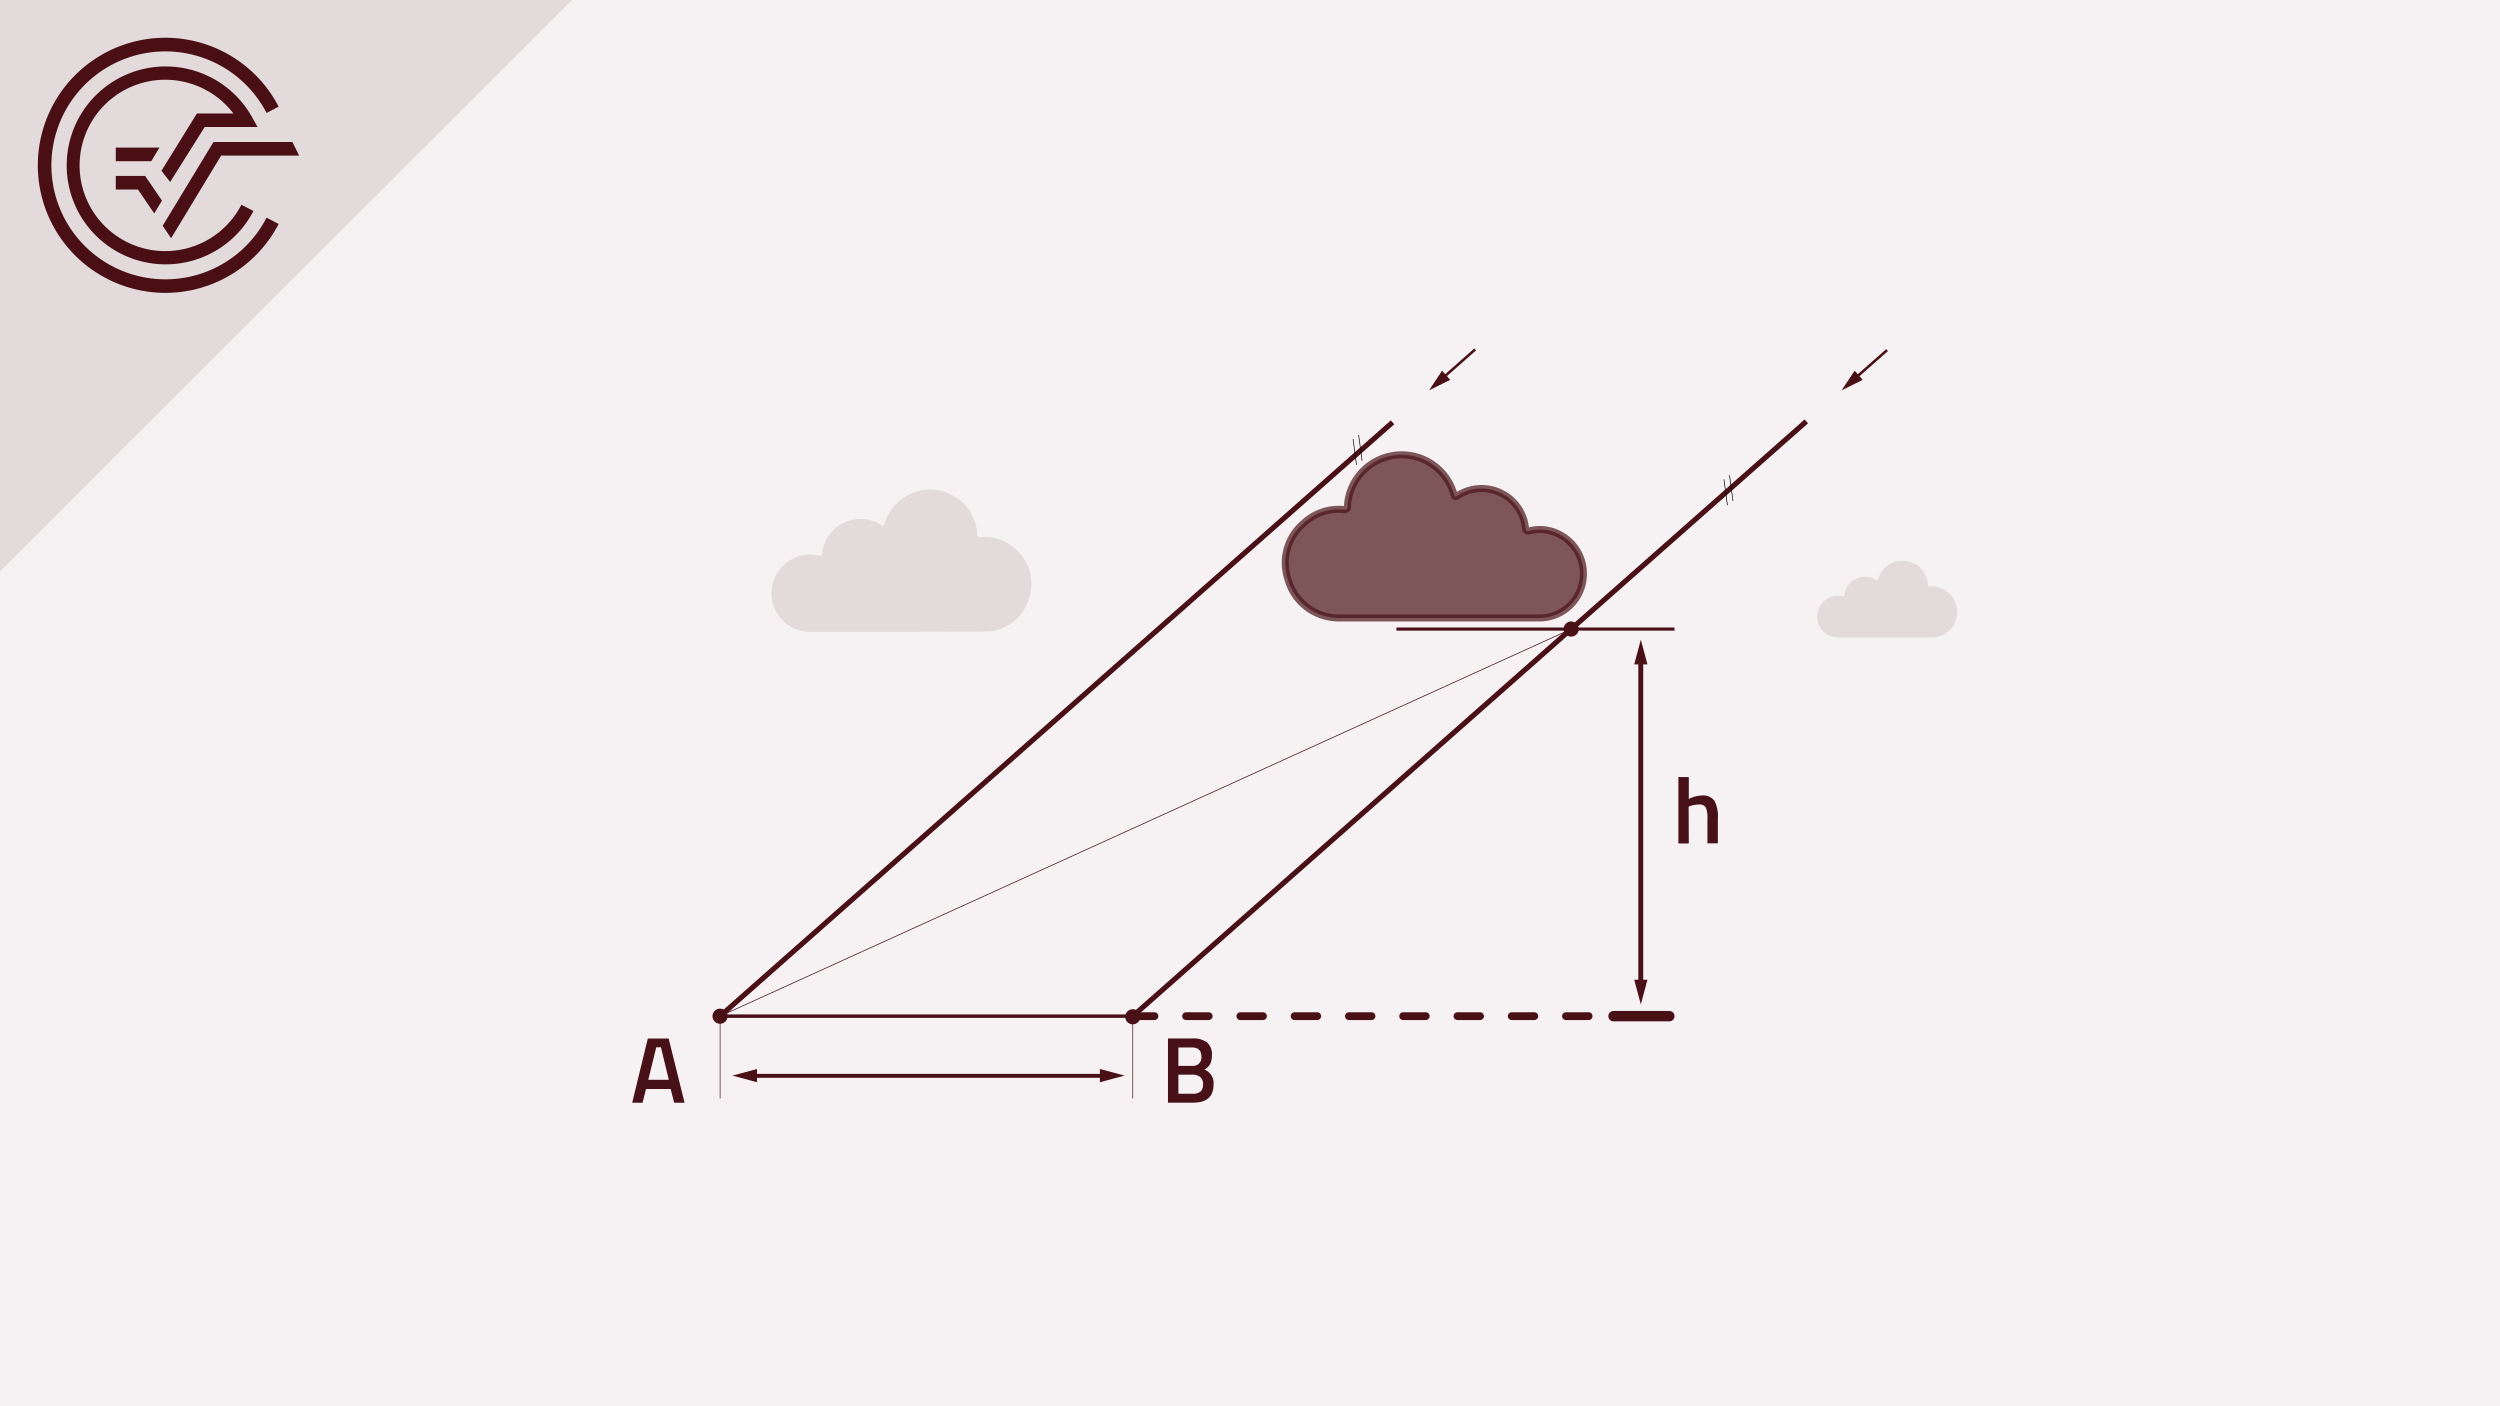 <svg xmlns="http://www.w3.org/2000/svg" viewBox="0 0 480 270"><defs><style>.cls-1{fill:#f6f2f3;}.cls-2{fill:#e3dadb;}.cls-3{fill:#4a0f15;}.cls-4,.cls-7{fill:#491016;}.cls-4{stroke:#481117;stroke-linejoin:round;stroke-width:1.35px;opacity:0.69;}.cls-11,.cls-4,.cls-9{stroke-linecap:round;}.cls-10,.cls-11,.cls-12,.cls-14,.cls-15,.cls-16,.cls-17,.cls-5,.cls-6,.cls-8,.cls-9{fill:none;stroke-miterlimit:10;}.cls-10,.cls-11,.cls-12,.cls-14,.cls-15,.cls-16,.cls-5,.cls-6,.cls-8,.cls-9{stroke:#491016;}.cls-6{stroke-width:0.5px;}.cls-8{stroke-width:0.66px;}.cls-9{stroke-width:1.5px;stroke-dasharray:4.34 6.08;}.cls-10{stroke-width:0.6px;}.cls-11{stroke-width:2px;}.cls-12{stroke-width:0.14px;}.cls-13{fill:#481117;}.cls-14{stroke-width:0.75px;}.cls-15,.cls-17{stroke-width:0.13px;}.cls-16{stroke-width:0.94px;}.cls-17{stroke:#000100;}</style></defs><title>Trigonometrie Crashkurs Thumbnails Element 18  A_110 Höhe der Wolkenuntergrenze c</title><g id="Ebene_2" data-name="Ebene 2"><g id="Ebene_1-2" data-name="Ebene 1"><rect class="cls-1" width="480" height="270"/><polygon class="cls-2" points="109.77 0 0 0 0 109.67 109.77 0"/><path class="cls-3" d="M31.75,53.63A21.88,21.88,0,1,1,51.18,21.69l2.32-1.21A24.49,24.49,0,1,0,53.5,43l-2.32-1.21A21.82,21.82,0,0,1,31.75,53.63"/><polygon class="cls-3" points="31.23 43.35 32.85 45.74 42.46 29.87 57.43 29.87 56.14 27.26 40.99 27.26 31.23 43.35"/><polygon class="cls-3" points="22.23 36.39 26.49 36.39 29.61 40.98 31.1 38.52 27.87 33.78 22.23 33.78 22.23 36.39"/><path class="cls-3" d="M39.3,24.39H49.46l-1.09-1.94a19,19,0,1,0,.3,18.06l-2.32-1.2a16.45,16.45,0,1,1-1.54-17.53h-7L31,32.79l1.67,2.15Z"/><polygon class="cls-3" points="30.62 28.34 22.23 28.34 22.23 30.95 29.04 30.95 30.62 28.34"/><polygon class="cls-2" points="109.77 0 0 0 0 109.67 109.77 0"/><path class="cls-3" d="M31.75,53.63A21.88,21.88,0,1,1,51.18,21.69l2.32-1.21A24.49,24.49,0,1,0,53.5,43l-2.32-1.21A21.82,21.82,0,0,1,31.75,53.63"/><polygon class="cls-3" points="31.23 43.35 32.85 45.74 42.46 29.87 57.43 29.87 56.14 27.26 40.99 27.26 31.23 43.35"/><polygon class="cls-3" points="22.23 36.39 26.49 36.39 29.61 40.98 31.1 38.52 27.87 33.78 22.23 33.78 22.23 36.39"/><path class="cls-3" d="M39.3,24.39H49.46l-1.09-1.94a19,19,0,1,0,.3,18.06l-2.32-1.2a16.45,16.45,0,1,1-1.54-17.53h-7L31,32.79l1.67,2.15Z"/><polygon class="cls-3" points="30.62 28.34 22.23 28.34 22.23 30.95 29.04 30.95 30.62 28.34"/><path class="cls-4" d="M276.33,118.65h19.16a8.49,8.49,0,0,0,4-16,8,8,0,0,0-5.8-.74c-.57.14-.74,0-.8-.57A8.48,8.48,0,0,0,280,95.07c-.66.42-.66.42-.89-.32a10.43,10.43,0,0,0-20.21.93,8.41,8.41,0,0,0-.18,1.58c0,.48-.19.62-.67.58a9.79,9.79,0,0,0-7.83,2.7,9.91,9.91,0,0,0-2.95,10.62,10.09,10.09,0,0,0,8.23,7.36,10.29,10.29,0,0,0,2,.13Z"/><path class="cls-2" d="M172.38,121.31H155.69a7.4,7.4,0,0,1-3.51-14,7,7,0,0,1,5-.64c.49.12.64,0,.69-.49a7.38,7.38,0,0,1,11.23-5.43c.58.35.58.35.77-.28a9.09,9.09,0,0,1,17.61.81,7.87,7.87,0,0,1,.15,1.37c0,.41.17.54.59.51a8.53,8.53,0,0,1,6.82,2.34,8.66,8.66,0,0,1,2.56,9.25,8.77,8.77,0,0,1-7.16,6.41,9.3,9.3,0,0,1-1.75.11Z"/><path class="cls-2" d="M361.91,122.39c-3,0-6,0-9,0a4,4,0,0,1-1.9-7.53,3.74,3.74,0,0,1,2.72-.34c.27.06.35,0,.38-.27a4,4,0,0,1,6.06-2.93c.31.19.31.19.42-.15a4.9,4.9,0,0,1,9.5.43,3.65,3.65,0,0,1,.08.74c0,.23.09.3.32.28a4.87,4.87,0,0,1,5.06,6.25,4.72,4.72,0,0,1-3.86,3.46,4.34,4.34,0,0,1-.95.06Z"/><line class="cls-5" x1="267.37" y1="81.09" x2="138.26" y2="195.1"/><line class="cls-6" x1="283.23" y1="67.09" x2="277.05" y2="72.55"/><line class="cls-5" x1="346.81" y1="80.91" x2="217.49" y2="195.1"/><line class="cls-6" x1="362.32" y1="67.22" x2="356.15" y2="72.66"/><polygon class="cls-7" points="356.09 71.17 353.59 74.94 357.64 72.93 356.09 71.17"/><polygon class="cls-7" points="276.88 71.17 274.38 74.94 278.44 72.93 276.88 71.17"/><line class="cls-8" x1="138.26" y1="195.1" x2="217.72" y2="195.1"/><line class="cls-9" x1="315.43" y1="195.1" x2="217.72" y2="195.1"/><line class="cls-10" x1="268.11" y1="120.78" x2="321.51" y2="120.78"/><line class="cls-11" x1="309.8" y1="195.1" x2="320.51" y2="195.1"/><line class="cls-12" x1="138.26" y1="195.1" x2="301.66" y2="120.78"/><path class="cls-13" d="M324.25,161.94h-2V149.2h2v4.21a5.6,5.6,0,0,1,2.46-.67,2.71,2.71,0,0,1,2.46,1,6.43,6.43,0,0,1,.66,3.36v4.82h-2v-4.77a5.11,5.11,0,0,0-.3-2.07,1.31,1.31,0,0,0-1.3-.61,5.56,5.56,0,0,0-1.73.29l-.28.11Z"/><path class="cls-13" d="M224.25,199.38h4.68a4.42,4.42,0,0,1,2.83.77,3,3,0,0,1,.93,2.44,3.59,3.59,0,0,1-.35,1.72,2.69,2.69,0,0,1-1.11,1.05,2.75,2.75,0,0,1,1.77,2.86q0,3.5-3.93,3.49h-4.82Zm4.57,1.73h-2.57v3.53h2.64a1.59,1.59,0,0,0,1.77-1.82C230.66,201.68,230.05,201.11,228.82,201.11Zm.11,5.22h-2.68V210H229a2.23,2.23,0,0,0,1.48-.41,1.77,1.77,0,0,0,.5-1.42,1.62,1.62,0,0,0-.58-1.41A2.43,2.43,0,0,0,228.93,206.33Z"/><line class="cls-14" x1="212.58" y1="206.56" x2="144.89" y2="206.56"/><polygon class="cls-7" points="211.18 205.25 215.92 206.51 211.18 207.79 211.18 205.25"/><polygon class="cls-7" points="313.77 127.56 315.04 122.82 316.31 127.56 313.77 127.56"/><polygon class="cls-7" points="313.77 188.11 315.04 192.85 316.31 188.11 313.77 188.11"/><polygon class="cls-7" points="145.35 205.25 140.61 206.51 145.35 207.79 145.35 205.25"/><line class="cls-15" x1="138.26" y1="195.1" x2="138.26" y2="210.9"/><line class="cls-15" x1="217.49" y1="195.1" x2="217.49" y2="210.9"/><path class="cls-7" d="M303.11,120.78a1.45,1.45,0,1,1-1.45-1.45,1.44,1.44,0,0,1,1.45,1.45"/><path class="cls-7" d="M218.94,195.1a1.45,1.45,0,1,1-2.89,0,1.45,1.45,0,0,1,2.89,0"/><path class="cls-7" d="M139.7,195.1a1.45,1.45,0,1,1-1.44-1.44,1.44,1.44,0,0,1,1.44,1.44"/><line class="cls-16" x1="315.03" y1="190.08" x2="315.03" y2="125.93"/><line class="cls-17" x1="259.79" y1="84.3" x2="260.45" y2="89.26"/><line class="cls-17" x1="260.86" y1="83.49" x2="261.52" y2="88.45"/><line class="cls-17" x1="331" y1="92.04" x2="331.66" y2="96.99"/><line class="cls-17" x1="332.07" y1="91.23" x2="332.73" y2="96.19"/><path class="cls-13" d="M121.38,211.73l3-12.33h4l3.06,12.33h-2l-.67-2.64h-4.73l-.67,2.64ZM126,201.08l-1.53,6.24h3.94l-1.51-6.24Z"/></g></g></svg>